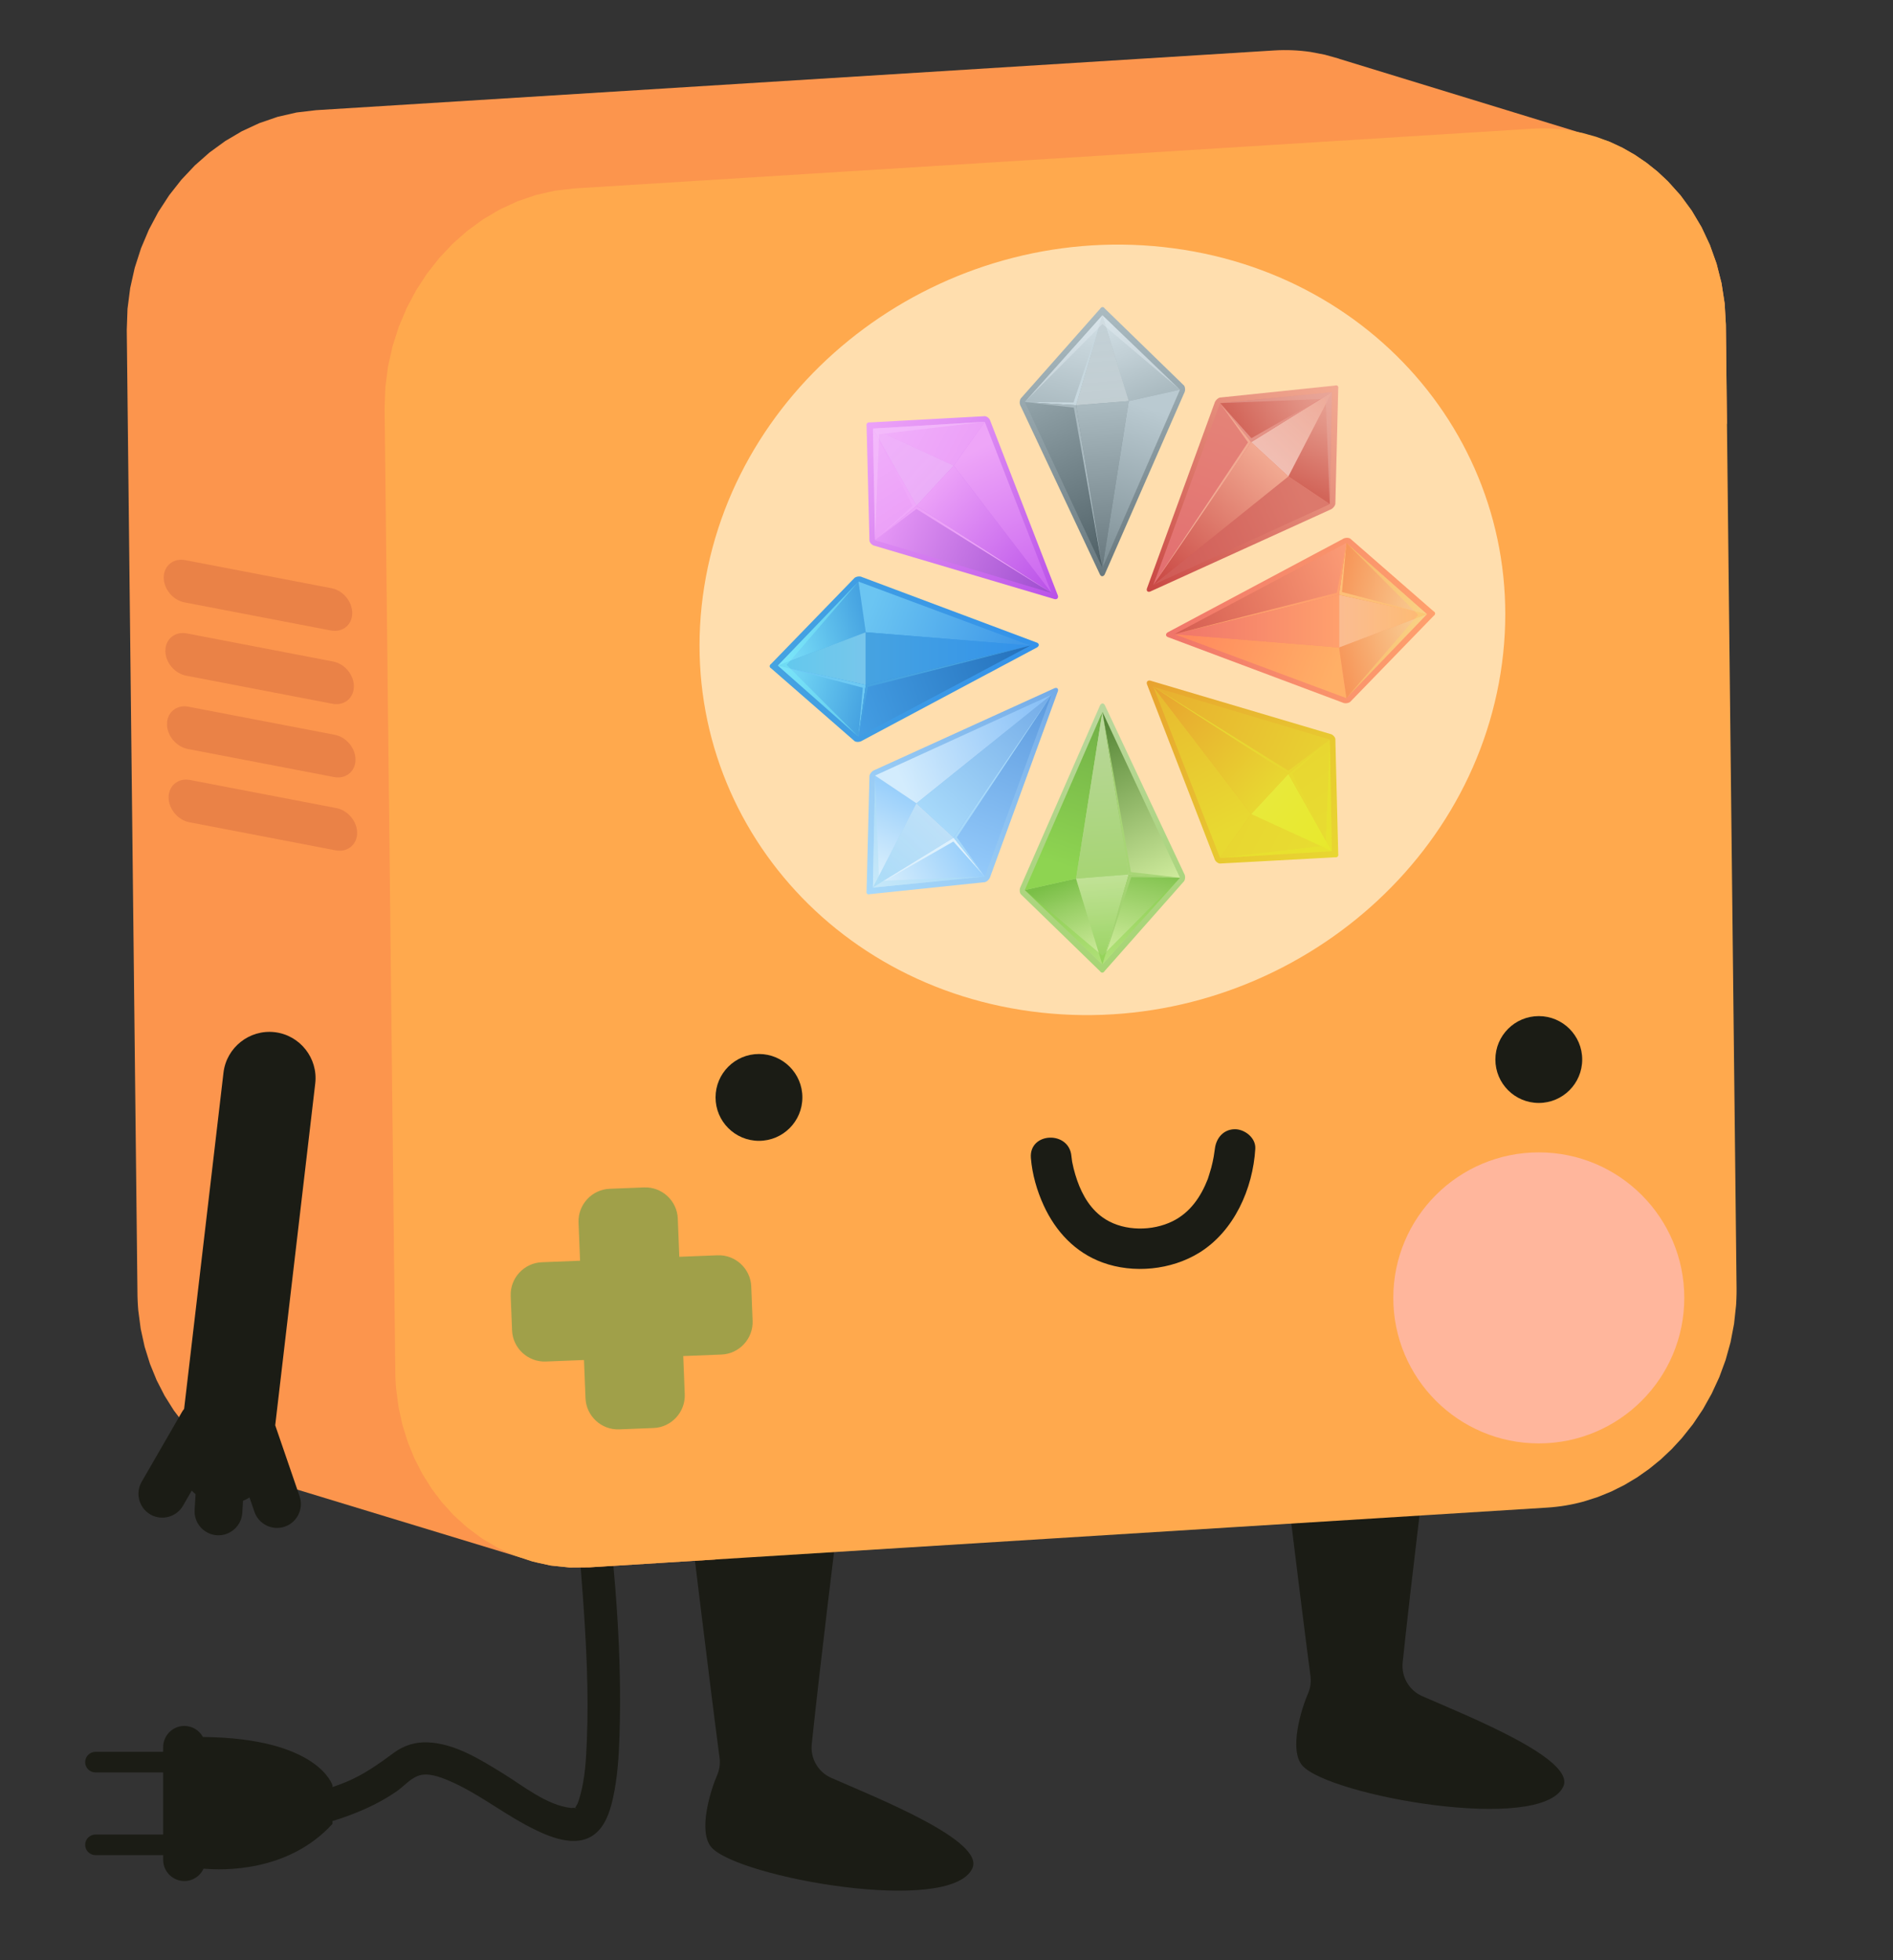 <?xml version="1.0" encoding="UTF-8"?> <svg xmlns="http://www.w3.org/2000/svg" xmlns:xlink="http://www.w3.org/1999/xlink" id="Layer_1" version="1.1" viewBox="0 0 594.333 615.333"><rect x="0" y="0" width="594.333" height="615.333" fill="#333333" stroke="none"/><defs><style> .st0 { fill: #e8db31; } .st1 { fill: url(#linear-gradient2); } .st2 { fill: url(#linear-gradient36); } .st3 { fill: #ffdeae; } .st4 { fill: #fbd677; } .st4, .st5, .st6, .st7, .st8, .st9, .st10, .st11, .st12, .st13, .st14, .st15, .st16, .st17, .st18 { opacity: .5; } .st19 { fill: url(#linear-gradient34); } .st20 { fill: url(#linear-gradient33); } .st21 { fill: url(#linear-gradient10); } .st22 { fill: #a7d575; } .st23 { fill: url(#linear-gradient21); } .st24 { fill: url(#linear-gradient37); } .st25 { fill: url(#linear-gradient56); } .st26 { fill: url(#linear-gradient27); } .st27 { fill: url(#linear-gradient53); } .st28 { fill: url(#linear-gradient35); } .st5 { fill: #f7c5fd; } .st29 { fill: url(#linear-gradient26); } .st30 { fill: url(#linear-gradient1); } .st31 { fill: #ea8247; } .st6 { fill: #dee9ee; } .st32 { fill: url(#linear-gradient9); } .st33 { fill: #6dc9f3; } .st34 { fill: url(#linear-gradient23); } .st35 { fill: url(#linear-gradient43); } .st36 { fill: url(#linear-gradient8); } .st37 { fill: none; } .st38 { fill: #efa8fa; } .st39 { fill: url(#linear-gradient16); } .st40 { fill: url(#linear-gradient24); } .st7 { fill: #7deffa; } .st41 { fill: #e8d731; } .st42 { fill: #a0a049; } .st43 { fill: url(#linear-gradient30); } .st44 { fill: #ffa94d; } .st45 { fill: url(#linear-gradient22); } .st46 { fill: #ddf1fd; } .st47 { fill: url(#linear-gradient29); } .st48 { fill: url(#linear-gradient49); } .st49 { fill: url(#linear-gradient19); } .st50 { fill: #fc954d; } .st51 { fill: url(#linear-gradient12); } .st8 { fill: #e8e92c; } .st52 { fill: #1b1c15; } .st53 { fill: url(#linear-gradient42); } .st54 { fill: url(#linear-gradient28); } .st55 { fill: #eca1f8; } .st56 { fill: url(#linear-gradient40); } .st57 { fill: url(#linear-gradient7); } .st58 { fill: #46a3e1; } .st9 { fill: url(#linear-gradient4); } .st59 { fill: url(#linear-gradient20); } .st60 { fill: url(#linear-gradient31); } .st61 { fill: #a4d372; } .st10 { fill: url(#linear-gradient39); } .st62 { fill: url(#linear-gradient14); } .st11 { fill: #b0e0f7; } .st63 { fill: url(#linear-gradient5); } .st64 { fill: url(#linear-gradient3); } .st12 { fill: url(#linear-gradient46); } .st65 { fill: url(#linear-gradient55); } .st66 { fill: url(#linear-gradient38); } .st67 { fill: #aabac0; } .st68 { fill: #c7d7de; } .st13 { fill: url(#linear-gradient11); } .st69 { fill: url(#linear-gradient52); } .st70 { fill: url(#linear-gradient15); } .st71 { fill: #a7d9fa; } .st72 { fill: #f2aa92; } .st73 { fill: #fdbf77; } .st74 { fill: url(#linear-gradient17); } .st75 { fill: url(#linear-gradient54); } .st76 { fill: url(#linear-gradient50); } .st14 { fill: #8ed451; } .st77 { fill: url(#linear-gradient51); } .st78 { fill: url(#linear-gradient6); } .st79 { fill: #e49286; } .st80 { fill: url(#linear-gradient48); } .st81 { fill: url(#linear-gradient13); } .st82 { fill: url(#linear-gradient45); } .st83 { fill: url(#linear-gradient47); } .st15 { fill: url(#linear-gradient18); } .st84 { fill: url(#linear-gradient); } .st85 { fill: url(#linear-gradient44); } .st86 { fill: #ffb69c; } .st16 { fill: url(#linear-gradient32); } .st87 { fill: url(#linear-gradient41); } .st17 { fill: #ebada0; } .st18 { fill: url(#linear-gradient25); } .st88 { fill: #ffa06d; } </style><linearGradient id="linear-gradient" x1="107.286" y1="1497.389" x2="107.286" y2="1497.389" gradientTransform="translate(75.947 1573.746) rotate(6.117) scale(1 -1)" gradientUnits="userSpaceOnUse"><stop offset="0" stop-color="#e23b4a"></stop><stop offset=".685" stop-color="#e76c47" stop-opacity=".301"></stop><stop offset="1" stop-color="#ea8247" stop-opacity="0"></stop></linearGradient><linearGradient id="linear-gradient1" x1="1156.015" y1="1358.423" x2="1156.015" y2="1273.933" gradientTransform="translate(1724.512 -1064.327) rotate(90) skewX(4.529)" gradientUnits="userSpaceOnUse"><stop offset="0" stop-color="#f0756a"></stop><stop offset=".567" stop-color="#f9906b"></stop><stop offset="1" stop-color="#ffa06d"></stop></linearGradient><linearGradient id="linear-gradient2" x1="1172.361" y1="1303.253" x2="1164.11" y2="1275.392" gradientTransform="translate(1724.512 -1064.327) rotate(90) skewX(4.529)" gradientUnits="userSpaceOnUse"><stop offset="0" stop-color="#f79659"></stop><stop offset=".036" stop-color="#f7985b"></stop><stop offset=".673" stop-color="#f8bf85"></stop><stop offset="1" stop-color="#f9cf95"></stop></linearGradient><linearGradient id="linear-gradient3" x1="1153.124" y1="1350.051" x2="1171.377" y2="1305.271" gradientTransform="translate(1724.512 -1064.327) rotate(90) skewX(4.529)" gradientUnits="userSpaceOnUse"><stop offset="0" stop-color="#ff8a5e"></stop><stop offset="1" stop-color="#ffaf66"></stop></linearGradient><linearGradient id="linear-gradient4" x1="1156.014" y1="1304.098" x2="1156.014" y2="1276.504" gradientTransform="translate(1724.512 -1064.327) rotate(90) skewX(4.529)" gradientUnits="userSpaceOnUse"><stop offset="0" stop-color="#fde7b7"></stop><stop offset="1" stop-color="#fbd677"></stop></linearGradient><linearGradient id="linear-gradient5" x1="1139.829" y1="1303.314" x2="1148.358" y2="1273.109" xlink:href="#linear-gradient2"></linearGradient><linearGradient id="linear-gradient6" x1="1156.014" y1="1355.786" x2="1156.014" y2="1304.098" gradientTransform="translate(1724.512 -1064.327) rotate(90) skewX(4.529)" gradientUnits="userSpaceOnUse"><stop offset="0" stop-color="#f0756a"></stop><stop offset="1" stop-color="#ffa06d"></stop></linearGradient><linearGradient id="linear-gradient7" x1="1158.581" y1="1354.852" x2="1138.38" y2="1299.352" gradientTransform="translate(1724.512 -1064.327) rotate(90) skewX(4.529)" gradientUnits="userSpaceOnUse"><stop offset="0" stop-color="#d45c51"></stop><stop offset="1" stop-color="#fc9c76"></stop></linearGradient><linearGradient id="linear-gradient8" x1="808.644" y1="854.371" x2="808.644" y2="769.881" gradientTransform="translate(392.57 -992.875) rotate(42.639) scale(.961 1.04) skewX(-.195)" gradientUnits="userSpaceOnUse"><stop offset="0" stop-color="#c94743"></stop><stop offset=".368" stop-color="#da7064"></stop><stop offset=".785" stop-color="#eb9a85"></stop><stop offset="1" stop-color="#f2aa92"></stop></linearGradient><linearGradient id="linear-gradient9" x1="824.999" y1="799.198" x2="816.747" y2="771.337" gradientTransform="translate(392.57 -992.875) rotate(42.639) scale(.961 1.04) skewX(-.195)" gradientUnits="userSpaceOnUse"><stop offset="0" stop-color="#d26559"></stop><stop offset=".075" stop-color="#d46a5e"></stop><stop offset=".686" stop-color="#e39486"></stop><stop offset="1" stop-color="#e9a496"></stop></linearGradient><linearGradient id="linear-gradient10" x1="805.761" y1="845.996" x2="824.014" y2="801.216" gradientTransform="translate(392.57 -992.875) rotate(42.639) scale(.961 1.04) skewX(-.195)" gradientUnits="userSpaceOnUse"><stop offset="0" stop-color="#d05b56"></stop><stop offset="1" stop-color="#dc796c"></stop></linearGradient><linearGradient id="linear-gradient11" x1="808.644" y1="800.046" x2="808.644" y2="772.451" gradientTransform="translate(392.57 -992.875) rotate(42.639) scale(.961 1.04) skewX(-.195)" gradientUnits="userSpaceOnUse"><stop offset="0" stop-color="#fdf1ec"></stop><stop offset="1" stop-color="#ebada0"></stop></linearGradient><linearGradient id="linear-gradient12" x1="792.466" y1="799.259" x2="800.995" y2="769.054" xlink:href="#linear-gradient9"></linearGradient><linearGradient id="linear-gradient13" x1="808.644" y1="851.734" x2="808.644" y2="800.046" gradientTransform="translate(392.57 -992.875) rotate(42.639) scale(.961 1.04) skewX(-.195)" gradientUnits="userSpaceOnUse"><stop offset="0" stop-color="#c94743"></stop><stop offset="1" stop-color="#f2aa92"></stop></linearGradient><linearGradient id="linear-gradient14" x1="811.218" y1="850.797" x2="791.018" y2="795.298" gradientTransform="translate(392.57 -992.875) rotate(42.639) scale(.961 1.04) skewX(-.195)" gradientUnits="userSpaceOnUse"><stop offset="0" stop-color="#e36e70"></stop><stop offset="1" stop-color="#e48478"></stop></linearGradient><linearGradient id="linear-gradient15" x1="977.37" y1="257.277" x2="977.37" y2="172.787" gradientTransform="translate(-631.255 1.017) rotate(-4.529) skewX(-4.5)" gradientUnits="userSpaceOnUse"><stop offset="0" stop-color="#67777d"></stop><stop offset=".122" stop-color="#708086"></stop><stop offset=".702" stop-color="#9aaab0"></stop><stop offset="1" stop-color="#aabac0"></stop></linearGradient><linearGradient id="linear-gradient16" x1="993.724" y1="202.105" x2="985.472" y2="174.243" gradientTransform="translate(-631.255 1.017) rotate(-4.529) skewX(-4.5)" gradientUnits="userSpaceOnUse"><stop offset="0" stop-color="#aabac0"></stop><stop offset=".54" stop-color="#c2d0d6"></stop><stop offset="1" stop-color="#d2e0e6"></stop></linearGradient><linearGradient id="linear-gradient17" x1="974.486" y1="248.902" x2="992.74" y2="204.122" gradientTransform="translate(-631.255 1.017) rotate(-4.529) skewX(-4.5)" gradientUnits="userSpaceOnUse"><stop offset="0" stop-color="#809197"></stop><stop offset="1" stop-color="#bacad1"></stop></linearGradient><linearGradient id="linear-gradient18" x1="977.369" y1="202.952" x2="977.369" y2="175.357" gradientTransform="translate(-631.255 1.017) rotate(-4.529) skewX(-4.5)" gradientUnits="userSpaceOnUse"><stop offset="0" stop-color="#eef6f9"></stop><stop offset="1" stop-color="#dee9ee"></stop></linearGradient><linearGradient id="linear-gradient19" x1="961.191" y1="202.165" x2="969.72" y2="171.96" xlink:href="#linear-gradient16"></linearGradient><linearGradient id="linear-gradient20" x1="977.369" y1="254.64" x2="977.369" y2="202.952" gradientTransform="translate(-631.255 1.017) rotate(-4.529) skewX(-4.5)" gradientUnits="userSpaceOnUse"><stop offset="0" stop-color="#67777d"></stop><stop offset="1" stop-color="#aabac0"></stop></linearGradient><linearGradient id="linear-gradient21" x1="979.943" y1="253.703" x2="959.743" y2="198.204" gradientTransform="translate(-631.255 1.017) rotate(-4.529) skewX(-4.5)" gradientUnits="userSpaceOnUse"><stop offset="0" stop-color="#4e5f65"></stop><stop offset="1" stop-color="#92a3a9"></stop></linearGradient><linearGradient id="linear-gradient22" x1="1471.54" y1="-70.866" x2="1471.54" y2="-155.357" gradientTransform="translate(-658.434 1356.943) rotate(-47.181) scale(1.04 .961) skewX(.166)" gradientUnits="userSpaceOnUse"><stop offset="0" stop-color="#b951e8"></stop><stop offset=".244" stop-color="#c767ec"></stop><stop offset=".743" stop-color="#e191f4"></stop><stop offset="1" stop-color="#eca1f8"></stop></linearGradient><linearGradient id="linear-gradient23" x1="1487.894" y1="-126.039" x2="1479.642" y2="-153.9" gradientTransform="translate(-658.434 1356.943) rotate(-47.181) scale(1.04 .961) skewX(.166)" gradientUnits="userSpaceOnUse"><stop offset="0" stop-color="#eca1f8"></stop><stop offset="1" stop-color="#f1b0fb"></stop></linearGradient><linearGradient id="linear-gradient24" x1="1468.656" y1="-79.242" x2="1486.91" y2="-124.022" gradientTransform="translate(-658.434 1356.943) rotate(-47.181) scale(1.04 .961) skewX(.166)" gradientUnits="userSpaceOnUse"><stop offset="0" stop-color="#cc69f0"></stop><stop offset="1" stop-color="#eea5f8"></stop></linearGradient><linearGradient id="linear-gradient25" x1="1471.539" y1="-125.192" x2="1471.539" y2="-152.786" gradientTransform="translate(-658.434 1356.943) rotate(-47.181) scale(1.04 .961) skewX(.166)" gradientUnits="userSpaceOnUse"><stop offset="0" stop-color="#fad3fe"></stop><stop offset="1" stop-color="#f7c5fd"></stop></linearGradient><linearGradient id="linear-gradient26" x1="1455.361" y1="-125.978" x2="1463.89" y2="-156.184" xlink:href="#linear-gradient23"></linearGradient><linearGradient id="linear-gradient27" x1="1471.539" y1="-73.503" x2="1471.539" y2="-125.192" gradientTransform="translate(-658.434 1356.943) rotate(-47.181) scale(1.04 .961) skewX(.166)" gradientUnits="userSpaceOnUse"><stop offset="0" stop-color="#b951e8"></stop><stop offset="1" stop-color="#eca1f8"></stop></linearGradient><linearGradient id="linear-gradient28" x1="1474.113" y1="-74.44" x2="1453.913" y2="-129.94" gradientTransform="translate(-658.434 1356.943) rotate(-47.181) scale(1.04 .961) skewX(.166)" gradientUnits="userSpaceOnUse"><stop offset="0" stop-color="#9e4dcf"></stop><stop offset="1" stop-color="#e697f6"></stop></linearGradient><linearGradient id="linear-gradient29" x1="2002.541" y1="2.641" x2="2002.541" y2="-81.85" gradientTransform="translate(323.52 2205.179) rotate(-90) skewX(4.529)" gradientUnits="userSpaceOnUse"><stop offset="0" stop-color="#3392ea"></stop><stop offset=".14" stop-color="#3694e8"></stop><stop offset="1" stop-color="#46a3e1"></stop></linearGradient><linearGradient id="linear-gradient30" x1="2018.887" y1="-52.552" x2="2010.635" y2="-80.413" gradientTransform="translate(323.52 2205.179) rotate(-90) skewX(4.529)" gradientUnits="userSpaceOnUse"><stop offset="0" stop-color="#46a3e1"></stop><stop offset=".036" stop-color="#48a5e2"></stop><stop offset=".673" stop-color="#6ccff2"></stop><stop offset="1" stop-color="#7bdff9"></stop></linearGradient><linearGradient id="linear-gradient31" x1="1999.649" y1="-5.755" x2="2017.902" y2="-50.535" gradientTransform="translate(323.52 2205.179) rotate(-90) skewX(4.529)" gradientUnits="userSpaceOnUse"><stop offset="0" stop-color="#4099e8"></stop><stop offset="1" stop-color="#6bc5f2"></stop></linearGradient><linearGradient id="linear-gradient32" x1="2002.541" y1="-51.684" x2="2002.541" y2="-79.279" gradientTransform="translate(323.52 2205.179) rotate(-90) skewX(4.529)" gradientUnits="userSpaceOnUse"><stop offset="0" stop-color="#b0f0f3"></stop><stop offset="1" stop-color="#7deffa"></stop></linearGradient><linearGradient id="linear-gradient33" x1="1986.354" y1="-52.491" x2="1994.883" y2="-82.697" xlink:href="#linear-gradient30"></linearGradient><linearGradient id="linear-gradient34" x1="2002.541" y1=".004" x2="2002.541" y2="-51.684" gradientTransform="translate(323.52 2205.179) rotate(-90) skewX(4.529)" gradientUnits="userSpaceOnUse"><stop offset="0" stop-color="#3392ea"></stop><stop offset="1" stop-color="#46a3e1"></stop></linearGradient><linearGradient id="linear-gradient35" x1="2005.106" y1="-.953" x2="1984.906" y2="-56.453" gradientTransform="translate(323.52 2205.179) rotate(-90) skewX(4.529)" gradientUnits="userSpaceOnUse"><stop offset="0" stop-color="#2470bb"></stop><stop offset="1" stop-color="#449ee4"></stop></linearGradient><linearGradient id="linear-gradient36" x1="2277.775" y1="304.754" x2="2277.775" y2="220.264" gradientTransform="translate(1727.13 1931.721) rotate(-137.361) scale(.961 1.04) skewX(-.195)" gradientUnits="userSpaceOnUse"><stop offset="0" stop-color="#73abe7"></stop><stop offset=".631" stop-color="#97caf4"></stop><stop offset="1" stop-color="#a7d9fa"></stop></linearGradient><linearGradient id="linear-gradient37" x1="2294.129" y1="249.582" x2="2285.877" y2="221.72" gradientTransform="translate(1727.13 1931.721) rotate(-137.361) scale(.961 1.04) skewX(-.195)" gradientUnits="userSpaceOnUse"><stop offset="0" stop-color="#99cffb"></stop><stop offset=".133" stop-color="#a3d4fb"></stop><stop offset=".706" stop-color="#cde9fc"></stop><stop offset="1" stop-color="#ddf1fd"></stop></linearGradient><linearGradient id="linear-gradient38" x1="2274.891" y1="296.379" x2="2293.145" y2="251.599" gradientTransform="translate(1727.13 1931.721) rotate(-137.361) scale(.961 1.04) skewX(-.195)" gradientUnits="userSpaceOnUse"><stop offset="0" stop-color="#8ac1f7"></stop><stop offset="1" stop-color="#d3ecfd"></stop></linearGradient><linearGradient id="linear-gradient39" x1="2277.774" y1="250.429" x2="2277.774" y2="222.834" gradientTransform="translate(1727.13 1931.721) rotate(-137.361) scale(.961 1.04) skewX(-.195)" gradientUnits="userSpaceOnUse"><stop offset="0" stop-color="#e4f6fd"></stop><stop offset="1" stop-color="#b0e0f7"></stop></linearGradient><linearGradient id="linear-gradient40" x1="2261.596" y1="249.643" x2="2270.125" y2="219.437" xlink:href="#linear-gradient37"></linearGradient><linearGradient id="linear-gradient41" x1="2277.774" y1="302.118" x2="2277.774" y2="250.429" gradientTransform="translate(1727.13 1931.721) rotate(-137.361) scale(.961 1.04) skewX(-.195)" gradientUnits="userSpaceOnUse"><stop offset="0" stop-color="#73abe7"></stop><stop offset="1" stop-color="#a7d9fa"></stop></linearGradient><linearGradient id="linear-gradient42" x1="2280.348" y1="301.18" x2="2260.148" y2="245.681" gradientTransform="translate(1727.13 1931.721) rotate(-137.361) scale(.961 1.04) skewX(-.195)" gradientUnits="userSpaceOnUse"><stop offset="0" stop-color="#5c9ade"></stop><stop offset="1" stop-color="#94cafa"></stop></linearGradient><linearGradient id="linear-gradient43" x1="2257.184" y1="555.793" x2="2257.184" y2="471.303" gradientTransform="translate(2603.298 597.846) rotate(175.471) skewX(-4.5)" gradientUnits="userSpaceOnUse"><stop offset="0" stop-color="#bbd79e"></stop><stop offset=".549" stop-color="#aed584"></stop><stop offset="1" stop-color="#a7d575"></stop></linearGradient><linearGradient id="linear-gradient44" x1="2273.538" y1="500.62" x2="2265.286" y2="472.759" gradientTransform="translate(2603.298 597.846) rotate(175.471) skewX(-4.5)" gradientUnits="userSpaceOnUse"><stop offset="0" stop-color="#7abf47"></stop><stop offset=".295" stop-color="#97ce64"></stop><stop offset=".761" stop-color="#c1e48e"></stop><stop offset="1" stop-color="#d1ed9e"></stop></linearGradient><linearGradient id="linear-gradient45" x1="2254.3" y1="547.418" x2="2272.554" y2="502.638" gradientTransform="translate(2603.298 597.846) rotate(175.471) skewX(-4.5)" gradientUnits="userSpaceOnUse"><stop offset="0" stop-color="#71af47"></stop><stop offset="1" stop-color="#8ed451"></stop></linearGradient><linearGradient id="linear-gradient46" x1="2257.183" y1="501.468" x2="2257.183" y2="473.873" gradientTransform="translate(2603.298 597.846) rotate(175.471) skewX(-4.5)" gradientUnits="userSpaceOnUse"><stop offset="0" stop-color="#daf1b1"></stop><stop offset="1" stop-color="#8ed451"></stop></linearGradient><linearGradient id="linear-gradient47" x1="2241.006" y1="500.681" x2="2249.535" y2="470.476" xlink:href="#linear-gradient44"></linearGradient><linearGradient id="linear-gradient48" x1="2257.183" y1="553.156" x2="2257.183" y2="501.468" gradientTransform="translate(2603.298 597.846) rotate(175.471) skewX(-4.5)" gradientUnits="userSpaceOnUse"><stop offset="0" stop-color="#bbd79e"></stop><stop offset="1" stop-color="#a7d575"></stop></linearGradient><linearGradient id="linear-gradient49" x1="2259.757" y1="552.219" x2="2239.557" y2="496.72" gradientTransform="translate(2603.298 597.846) rotate(175.471) skewX(-4.5)" gradientUnits="userSpaceOnUse"><stop offset="0" stop-color="#508132"></stop><stop offset="1" stop-color="#d1ed9e"></stop></linearGradient><linearGradient id="linear-gradient50" x1="2143.397" y1="528.572" x2="2143.397" y2="444.081" gradientTransform="translate(2249.607 -1077.636) rotate(132.819) scale(1.04 .961) skewX(.166)" gradientUnits="userSpaceOnUse"><stop offset="0" stop-color="#e8a22f"></stop><stop offset=".637" stop-color="#e8c730"></stop><stop offset="1" stop-color="#e8d731"></stop></linearGradient><linearGradient id="linear-gradient51" x1="2159.751" y1="473.399" x2="2151.499" y2="445.538" gradientTransform="translate(2249.607 -1077.636) rotate(132.819) scale(1.04 .961) skewX(.166)" gradientUnits="userSpaceOnUse"><stop offset="0" stop-color="#e8d731"></stop><stop offset="1" stop-color="#e8dd31"></stop></linearGradient><linearGradient id="linear-gradient52" x1="2140.513" y1="520.196" x2="2158.767" y2="475.416" gradientTransform="translate(2249.607 -1077.636) rotate(132.819) scale(1.04 .961) skewX(.166)" gradientUnits="userSpaceOnUse"><stop offset="0" stop-color="#e8bb30"></stop><stop offset="1" stop-color="#e8d931"></stop></linearGradient><linearGradient id="linear-gradient53" x1="2143.396" y1="474.247" x2="2143.396" y2="446.652" gradientTransform="translate(2249.607 -1077.636) rotate(132.819) scale(1.04 .961) skewX(.166)" gradientUnits="userSpaceOnUse"><stop offset="0" stop-color="#e8e93a"></stop><stop offset="1" stop-color="#e8e92c"></stop></linearGradient><linearGradient id="linear-gradient54" x1="2127.218" y1="473.46" x2="2135.747" y2="443.254" xlink:href="#linear-gradient51"></linearGradient><linearGradient id="linear-gradient55" x1="2143.396" y1="525.935" x2="2143.396" y2="474.247" gradientTransform="translate(2249.607 -1077.636) rotate(132.819) scale(1.04 .961) skewX(.166)" gradientUnits="userSpaceOnUse"><stop offset="0" stop-color="#e8a22f"></stop><stop offset="1" stop-color="#e8d731"></stop></linearGradient><linearGradient id="linear-gradient56" x1="2145.97" y1="524.998" x2="2125.77" y2="469.498" gradientTransform="translate(2249.607 -1077.636) rotate(132.819) scale(1.04 .961) skewX(.166)" gradientUnits="userSpaceOnUse"><stop offset="0" stop-color="#e8af30"></stop><stop offset="1" stop-color="#e8d131"></stop></linearGradient></defs><g><path class="st52" d="M194.507,544.657c-.21,6.58-.62,13.29-2.04,19.74-.97,4.41-2.65,9.6-6.77,12.05-6.27,3.73-15.12-.64-20.73-3.65-8.11-4.37-15.52-10.22-24.03-13.83-2.84-1.21-6.73-2.68-9.77-1.49-2.49.97-4.52,3.38-6.71,4.89-3.02,2.08-6.25,3.86-9.6,5.36-3.37,1.51-6.88,2.84-10.47,3.91v.88c-13.98,15.34-34.72,14.59-40.46,14.05-1.05,2.3-3.37,3.9-6.05,3.9-3.66,0-6.65-2.99-6.65-6.65v-1.49h-21.25c-.89,0-1.7-.36-2.29-.95-.58-.58-.95-1.39-.95-2.28,0-1.78,1.46-3.23,3.24-3.23h21.25v-19.49h-21.25c-.89,0-1.7-.36-2.29-.95-.58-.58-.95-1.39-.95-2.28,0-1.78,1.46-3.24,3.24-3.24h21.25v-1.48c0-1.83.75-3.49,1.95-4.7,1.21-1.2,2.87-1.95,4.7-1.95,2.51,0,4.7,1.4,5.83,3.47,36.28.34,40.68,15.16,40.68,15.16v.56c1.48-.49,2.91-1.03,4.26-1.59,5.6-2.32,10.25-5.65,15.08-9.22,3.05-2.25,6.69-3.39,10.49-3.23,8.57.34,16.49,5.34,23.58,9.69,6.34,3.88,13.84,10.08,21.49,10.91.24.02.86-.07,1.29-.04-.04.06-.09.13-.12.21l-.02.02v.01c-.02.03-.04.06-.06.1.1-.07.2-.14.2-.15.39-.15.47-.09.3-.15-.08-.03-.18-.04-.3-.04.26-.45.53-.88.77-1.35-.03.09.01.03.17-.33-.05.11-.11.22-.17.32.06-.16.26-.67.33-.89.19-.6.38-1.2.54-1.81,1.5-5.58,1.78-10.98,2.03-16.88.65-15.43-.19-30.93-1.31-46.32-.71-9.83-1.55-19.66-2.67-29.46-.75-6.5,9.45-6.45,10.19,0,2.8,24.42,4.85,49.31,4.05,73.89v0h0Z"></path><path class="st52" d="M180.877,567.527c.17.06.09,0-.3.15,0,.01-.1.08-.2.15.02-.04.04-.07.06-.1v-.01l.02-.02c.03-.08.08-.15.12-.21.12,0,.22.01.3.04Z"></path><path class="st52" d="M181.517,565.807c-.16.36-.2.42-.17.33v-.01c.06-.1.12-.21.17-.32h0Z"></path></g><path class="st37" d="M586.361,446.644l-14.784-20.596c-.229-.319-.484-.607-.752-.878l-22.725-103.796c-1.706-7.792-9.477-12.771-17.269-11.065-7.792,1.706-12.771,9.477-11.065,17.269l23.107,105.542-5.419,22.941c-.948,4.013,1.56,8.072,5.573,9.02h0c4.013.948,8.072-1.56,9.02-5.573l1.096-4.641c.685.345,1.4.63,2.135.865l.597,3.722c.653,4.072,4.518,6.868,8.59,6.215,4.072-.653,6.868-4.519,6.215-8.59l-.789-4.92c.386-.388.755-.792,1.094-1.22l3.193,4.449c2.404,3.35,7.112,4.123,10.462,1.719h0c3.35-2.405,4.123-7.113,1.719-10.463h0Z"></path><path class="st52" d="M216.13,473.08c0-5.606,4.587-10.194,10.194-10.194h27.085c5.139,0,9.422,3.854,10.1,8.815.106.773.071,1.559-.025,2.333-.857,6.897-6.128,49.505-8.625,73.49-.467,4.484,2.01,8.754,6.139,10.565,14.701,6.449,48.364,19.81,44.269,28.432-7.035,14.811-73.396,2.817-81.849-6.574-4.484-4.982-.173-18.378,1.703-22.626.77-1.743,1.044-3.653.793-5.542-2.855-21.489-9.782-78.7-9.782-78.7h-0Z"></path><path class="st52" d="M401.658,447.418c0-5.606,4.587-10.194,10.194-10.194h27.085c5.139,0,9.422,3.854,10.1,8.815.106.773.071,1.559-.025,2.333-.857,6.897-6.128,49.505-8.625,73.49-.467,4.484,2.01,8.754,6.139,10.565,14.701,6.449,48.364,19.81,44.269,28.432-7.035,14.811-73.396,2.817-81.849-6.574-4.484-4.982-.173-18.378,1.703-22.626.77-1.743,1.044-3.653.793-5.542-2.855-21.489-9.782-78.7-9.782-78.7h-0,0Z"></path><polygon class="st50" points="542.199 132.944 541.859 101.914 541.48 95.284 540.49 88.884 538.929 82.734 536.83 76.874 534.23 71.334 531.149 66.134 527.619 61.324 523.669 56.924 520.399 53.864 516.919 51.084 513.25 48.584 509.389 46.384 505.369 44.504 505.069 44.394 505.049 44.384 495.689 41.514 495.669 41.514 420.635 18.52 420.232 18.369 415.913 17.16 411.467 16.308 410.068 16.121 408.659 15.97 407.24 15.854 405.812 15.775 404.375 15.733 402.929 15.729 401.475 15.762 400.012 15.834 99.24 34.587 93.114 35.308 87.168 36.673 81.432 38.646 75.936 41.193 70.71 44.277 65.785 47.863 61.191 51.916 56.959 56.401 53.119 61.284 49.703 66.528 46.741 72.097 44.263 77.957 42.299 84.071 40.88 90.404 40.037 96.923 39.799 103.59 39.861 109.217 43.163 406.602 43.18 407.285 43.204 407.966 43.233 408.645 43.27 409.322 43.312 409.998 43.36 410.671 43.414 411.343 44.178 417.142 45.408 422.742 47.084 428.121 49.181 433.256 51.677 438.125 54.55 442.703 57.777 446.97 61.334 450.901 65.66 454.852 70.337 458.327 75.335 461.296 80.508 463.673 80.51 463.674 80.514 463.675 80.622 463.725 86.166 465.584 88.093 466.003 88.129 466.014 88.169 466.024 163.319 488.884 168.519 490.464 172.889 491.424 178.859 492.044 185 491.994 185.909 491.944 186.83 491.884 187.75 491.824 188.669 491.774 189.58 491.714 191.419 491.594 192.339 491.544 224.569 489.534 542.199 132.944"></polygon><polygon class="st44" points="545.22 404.244 545.22 405.614 545.21 406.294 545.169 407.654 545.139 408.334 545.109 409.014 545.069 409.694 544.429 415.574 543.33 421.324 541.779 426.904 539.799 432.294 537.409 437.464 534.649 442.394 531.519 447.064 528.049 451.424 524.849 454.894 521.439 458.114 517.819 461.064 514.019 463.744 510.039 466.124 505.899 468.194 501.619 469.934 497.2 471.344 495.799 471.704 494.399 472.034 492.99 472.324 491.56 472.584 490.129 472.804 488.679 472.984 487.229 473.134 485.769 473.244 224.569 489.534 192.339 491.544 191.419 491.594 189.58 491.714 188.669 491.774 187.75 491.824 186.83 491.884 185.909 491.944 185 491.994 178.859 492.044 172.889 491.424 168.519 490.464 167.119 490.164 163.319 488.884 161.58 488.304 156.29 485.874 151.29 482.904 146.619 479.434 142.29 475.484 138.73 471.554 135.51 467.284 134.409 465.524 132.629 462.704 130.139 457.834 128.04 452.704 126.359 447.324 125.129 441.724 124.369 435.924 124.319 435.254 124.269 434.574 124.23 433.904 124.189 433.224 124.159 432.544 124.139 431.864 124.119 431.184 123.769 399.754 120.819 133.794 120.749 128.174 120.99 121.504 121.839 114.984 123.26 108.654 125.219 102.534 127.7 96.674 130.659 91.104 134.08 85.864 137.919 80.984 142.149 76.494 146.739 72.444 151.669 68.854 156.889 65.774 162.389 63.224 168.119 61.254 174.069 59.884 180.2 59.164 390 46.084 450.629 42.304 480.969 40.414 482.429 40.344 483.889 40.304 485.33 40.314 486.769 40.354 488.2 40.434 489.609 40.554 491.019 40.704 492.419 40.884 495.669 41.514 495.689 41.514 496.869 41.744 501.189 42.954 505.049 44.384 505.069 44.394 505.369 44.504 509.389 46.384 513.25 48.584 516.919 51.084 520.399 53.864 523.669 56.924 527.619 61.324 531.149 66.134 534.23 71.334 536.83 76.874 538.929 82.734 540.49 88.884 541.48 95.284 541.859 101.914 542.199 132.944 542.199 132.954 545.22 404.244"></polygon><g><path class="st31" d="M105.403,266.928l-45.963-8.823c-3.637-.698-6.562-4.254-6.502-7.901h0c.061-3.647,3.086-6.06,6.723-5.362l45.963,8.823c3.637.698,6.562,4.254,6.502,7.901h0c-.061,3.647-3.086,6.06-6.723,5.362Z"></path><path class="st31" d="M104.893,243.922l-45.963-8.823c-3.637-.698-6.562-4.254-6.502-7.901h0c.061-3.647,3.086-6.06,6.723-5.362l45.963,8.823c3.637.698,6.562,4.254,6.502,7.901h0c-.061,3.647-3.086,6.06-6.723,5.362Z"></path><path class="st31" d="M104.383,220.915l-45.963-8.823c-3.637-.698-6.562-4.254-6.502-7.901h0c.061-3.647,3.086-6.06,6.723-5.362l45.963,8.823c3.637.698,6.562,4.254,6.502,7.901h0c-.061,3.647-3.086,6.06-6.723,5.362Z"></path><path class="st31" d="M103.873,197.909l-45.963-8.823c-3.637-.698-6.562-4.254-6.502-7.901h0c.061-3.647,3.086-6.06,6.723-5.362l45.963,8.823c3.637.698,6.562,4.254,6.502,7.901h0c-.061,3.647-3.086,6.06-6.723,5.362Z"></path></g><path class="st84" d="M342.182,96.316"></path><path class="st52" d="M44.47,465.161l12.676-21.956c.196-.34.422-.651.661-.948l12.359-105.534c.928-7.922,8.169-13.645,16.091-12.717,7.922.928,13.645,8.169,12.717,16.091l-12.567,107.308,7.659,22.293c1.34,3.9-.755,8.187-4.654,9.527h0c-3.9,1.34-8.187-.755-9.526-4.654l-1.549-4.51c-.647.411-1.331.765-2.039,1.071l-.226,3.763c-.247,4.116-3.818,7.281-7.934,7.034-4.116-.247-7.281-3.818-7.034-7.934l.299-4.973c-.422-.348-.83-.713-1.21-1.106l-2.738,4.743c-2.062,3.571-6.67,4.806-10.241,2.744h0c-3.571-2.062-4.806-6.67-2.744-10.241h-0Z"></path><circle class="st52" cx="483.124" cy="332.591" r="13.629"></circle><circle class="st52" cx="238.288" cy="344.483" r="13.629"></circle><path class="st52" d="M394.12,360.571c-.743,12.541-6.621,25.875-17.579,32.651-8.814,5.45-20.687,6.637-30.408,3.077-8.571-3.138-14.696-9.727-18.453-17.909-2.129-4.637-3.605-9.77-4.017-14.876-.661-8.18,12.071-8.698,12.731-.532.048.598.378,2.672.221,1.79-.169-.948.329,1.48.46,2.006.32,1.284.698,2.554,1.135,3.804,1.62,4.627,4.306,9.339,8.935,12.201,6.046,3.739,14.69,3.689,21,.576,5.543-2.735,8.887-7.693,11.071-13.284-.019.048.83-2.573,1.079-3.528.301-1.148.557-2.308.766-3.477.148-.823.224-1.658.37-2.48.278-1.564-.098,1.408-.045.513.203-3.435,2.412-6.477,6.099-6.631,3.173-.133,6.836,2.643,6.631,6.099h0Z"></path><path class="st42" d="M225.273,394.042l-11.994.475-.475-11.994c-.222-5.602-4.987-10.004-10.589-9.783l-10.788.427c-5.602.222-10.004,4.987-9.783,10.589l.475,11.994-11.994.475c-5.602.222-10.004,4.987-9.783,10.589l.427,10.788c.222,5.602,4.987,10.004,10.589,9.783l11.994-.475.475,11.994c.222,5.602,4.987,10.004,10.589,9.783l10.788-.427c5.602-.222,10.004-4.987,9.783-10.589l-.475-11.994,11.994-.475c5.602-.222,10.004-4.987,9.783-10.589l-.427-10.788c-.222-5.602-4.987-10.004-10.589-9.783h0Z"></path><circle class="st86" cx="483.124" cy="407.414" r="45.679"></circle><path class="st3" d="M221.112,184.095c10.6-66.359,75.159-114.055,144.196-106.534,69.038,7.522,116.411,67.414,105.811,133.772-10.6,66.359-75.159,114.055-144.196,106.534-69.038-7.522-116.411-67.414-105.811-133.772Z"></path><g><g><path class="st30" d="M423.891,169.041l26.201,22.848c.646.352.646,1.006,0,1.46l-26.201,26.999c-.647.455-1.698.545-2.349.2l-54.967-20.599c-.653-.344-.653-.982,0-1.43l54.967-29.306c.651-.446,1.702-.522,2.349-.172Z"></path><polygon class="st1" points="420.411 203.243 422.709 219.147 448.006 192.785 420.411 203.243"></polygon><polygon class="st64" points="420.411 203.243 422.709 219.147 368.723 199.064 420.411 203.243"></polygon><polygon class="st9" points="448.006 192.785 420.411 186.697 420.411 194.97 420.411 203.243 448.006 192.785"></polygon><polygon class="st63" points="420.411 186.697 422.709 170.429 448.006 192.785 420.411 186.697"></polygon><polygon class="st73" points="421.337 185.837 422.709 170.429 420.411 186.697 448.006 192.785 421.337 185.837"></polygon><polygon class="st4" points="445.248 193.003 422.709 219.147 448.006 192.785 422.709 170.429 445.248 193.003"></polygon><polygon class="st78" points="420.411 194.97 420.411 186.697 368.723 199.064 420.411 203.243 420.411 194.97"></polygon><polygon class="st57" points="420.411 186.697 422.709 170.429 368.723 199.064 420.411 186.697"></polygon><polygon class="st88" points="419.721 186.062 368.723 199.064 420.411 186.697 422.709 170.429 419.721 186.062"></polygon></g><g><path class="st36" d="M382.971,124.8l36.15-3.766c.742-.23,1.204.195,1.032.951l-.903,36.222c-.172.756-.91,1.563-1.651,1.802l-56.512,25.699c-.741.24-1.193-.175-1.011-.931l21.223-58.193c.181-.754.93-1.551,1.671-1.783Z"></path><polygon class="st32" points="404.499 149.545 417.498 158.265 418.162 123.101 404.499 149.545"></polygon><polygon class="st21" points="404.499 149.545 417.498 158.265 362.1 183.602 404.499 149.545"></polygon><polygon class="st13" points="418.162 123.101 392.8 138.772 398.65 144.158 404.499 149.545 418.162 123.101"></polygon><polygon class="st51" points="392.8 138.772 383.05 126.545 418.162 123.101 392.8 138.772"></polygon><polygon class="st79" points="392.899 137.553 383.05 126.545 392.8 138.772 418.162 123.101 392.899 137.553"></polygon><polygon class="st17" points="416.212 125.205 417.498 158.265 418.162 123.101 383.05 126.545 416.212 125.205"></polygon><polygon class="st81" points="398.65 144.158 392.8 138.772 362.1 183.602 404.499 149.545 398.65 144.158"></polygon><polygon class="st62" points="392.8 138.772 383.05 126.545 362.1 183.602 392.8 138.772"></polygon><polygon class="st72" points="391.825 138.849 362.1 183.602 392.8 138.772 383.05 126.545 391.825 138.849"></polygon></g><g><path class="st70" d="M320.46,125.111l24.924-28.175c.403-.678,1.057-.73,1.46-.116l24.924,24.227c.403.615.411,1.665.014,2.348l-24.953,56.944c-.396.684-1.034.735-1.43.113l-24.953-52.991c-.395-.62-.387-1.671.014-2.35Z"></path><polygon class="st39" points="354.387 125.904 370.473 122.332 346.114 98.964 354.387 125.904"></polygon><polygon class="st74" points="354.387 125.904 370.473 122.332 346.114 178.247 354.387 125.904"></polygon><polygon class="st15" points="346.114 98.964 337.841 127.214 346.114 126.559 354.387 125.904 346.114 98.964"></polygon><polygon class="st49" points="337.841 127.214 321.755 126.19 346.114 98.964 337.841 127.214"></polygon><polygon class="st68" points="337.054 126.35 321.755 126.19 337.841 127.214 346.114 98.964 337.054 126.35"></polygon><polygon class="st6" points="346.114 101.722 370.473 122.332 346.114 98.964 321.755 126.19 346.114 101.722"></polygon><polygon class="st59" points="346.114 126.559 337.841 127.214 346.114 178.247 354.387 125.904 346.114 126.559"></polygon><polygon class="st23" points="337.841 127.214 321.755 126.19 346.114 178.247 337.841 127.214"></polygon><polygon class="st67" points="337.151 127.958 346.114 178.247 337.841 127.214 321.755 126.19 337.151 127.958"></polygon></g><g><path class="st45" d="M272.978,169.792l-.903-36.079c-.172-.728.29-1.227,1.032-1.114l36.15-1.96c.743.113,1.491.792,1.671,1.518l21.223,54.831c.182.727-.27,1.214-1.011,1.091l-56.512-16.747c-.739-.122-1.477-.813-1.651-1.54Z"></path><polygon class="st34" points="299.428 146.168 309.178 132.397 274.066 134.514 299.428 146.168"></polygon><polygon class="st40" points="299.428 146.168 309.178 132.397 330.128 186.136 299.428 146.168"></polygon><polygon class="st18" points="274.066 134.514 287.729 158.794 293.579 152.481 299.428 146.168 274.066 134.514"></polygon><polygon class="st29" points="287.729 158.794 274.729 169.574 274.066 134.514 287.729 158.794"></polygon><polygon class="st38" points="286.517 158.792 274.729 169.574 287.729 158.794 274.066 134.514 286.517 158.792"></polygon><polygon class="st5" points="276.016 136.31 309.178 132.397 274.066 134.514 274.729 169.574 276.016 136.31"></polygon><polygon class="st26" points="293.579 152.481 287.729 158.794 330.128 186.136 299.428 146.168 293.579 152.481"></polygon><polygon class="st54" points="287.729 158.794 274.729 169.574 330.128 186.136 287.729 158.794"></polygon><polygon class="st55" points="287.729 159.769 330.128 186.136 287.729 158.794 274.729 169.574 287.729 159.769"></polygon></g><g><path class="st47" d="M268.338,232.67l-26.201-22.849c-.646-.352-.646-1.006,0-1.46l26.201-26.999c.647-.455,1.698-.545,2.349-.2l54.967,20.599c.653.344.653.982,0,1.43l-54.967,29.306c-.651.446-1.702.522-2.349.172Z"></path><polygon class="st43" points="271.818 198.468 269.52 182.564 244.223 208.926 271.818 198.468"></polygon><polygon class="st60" points="271.818 198.468 269.52 182.564 323.506 202.647 271.818 198.468"></polygon><polygon class="st16" points="244.223 208.926 271.818 215.013 271.818 206.74 271.818 198.468 244.223 208.926"></polygon><polygon class="st20" points="271.818 215.013 269.52 231.281 244.223 208.926 271.818 215.013"></polygon><polygon class="st33" points="270.892 215.873 269.52 231.281 271.818 215.013 244.223 208.926 270.892 215.873"></polygon><polygon class="st7" points="246.981 208.708 269.52 182.564 244.223 208.926 269.52 231.281 246.981 208.708"></polygon><polygon class="st19" points="271.818 206.74 271.818 215.013 323.506 202.647 271.818 198.468 271.818 206.74"></polygon><polygon class="st28" points="271.818 215.013 269.52 231.281 323.506 202.647 271.818 215.013"></polygon><polygon class="st58" points="272.507 215.648 323.506 202.647 271.818 215.013 269.52 231.281 272.507 215.648"></polygon></g><g><path class="st2" d="M309.259,276.911l-36.15,3.766c-.742.23-1.204-.195-1.032-.951l.903-36.222c.172-.756.91-1.563,1.651-1.802l56.512-25.699c.741-.24,1.193.175,1.011.931l-21.223,58.193c-.181.754-.93,1.551-1.671,1.783Z"></path><polygon class="st24" points="287.73 252.166 274.731 243.446 274.067 278.61 287.73 252.166"></polygon><polygon class="st66" points="287.73 252.166 274.731 243.446 330.129 218.108 287.73 252.166"></polygon><polygon class="st10" points="274.067 278.61 299.429 262.939 293.579 257.552 287.73 252.166 274.067 278.61"></polygon><polygon class="st56" points="299.429 262.939 309.179 275.166 274.067 278.61 299.429 262.939"></polygon><polygon class="st46" points="299.33 264.158 309.179 275.166 299.429 262.939 274.067 278.61 299.33 264.158"></polygon><polygon class="st11" points="276.017 276.506 274.731 243.446 274.067 278.61 309.179 275.166 276.017 276.506"></polygon><polygon class="st87" points="293.579 257.552 299.429 262.939 330.129 218.108 287.73 252.166 293.579 257.552"></polygon><polygon class="st53" points="299.429 262.939 309.179 275.166 330.129 218.108 299.429 262.939"></polygon><polygon class="st71" points="300.404 262.861 330.129 218.108 299.429 262.939 309.179 275.166 300.404 262.861"></polygon></g><g><path class="st35" d="M371.769,276.6l-24.924,28.175c-.403.678-1.057.73-1.46.116l-24.924-24.227c-.403-.615-.411-1.665-.014-2.348l24.953-56.944c.396-.684,1.034-.735,1.43-.113l24.953,52.991c.395.62.387,1.671-.014,2.35Z"></path><polygon class="st85" points="337.842 275.807 321.757 279.379 346.115 302.746 337.842 275.807"></polygon><polygon class="st82" points="337.842 275.807 321.757 279.379 346.115 223.463 337.842 275.807"></polygon><polygon class="st12" points="346.115 302.746 354.388 274.496 346.115 275.152 337.842 275.807 346.115 302.746"></polygon><polygon class="st83" points="354.388 274.496 370.474 275.52 346.115 302.746 354.388 274.496"></polygon><polygon class="st61" points="355.175 275.361 370.474 275.52 354.388 274.496 346.115 302.746 355.175 275.361"></polygon><polygon class="st14" points="346.115 299.989 321.757 279.379 346.115 302.746 370.474 275.52 346.115 299.989"></polygon><polygon class="st80" points="346.115 275.152 354.388 274.496 346.115 223.463 337.842 275.807 346.115 275.152"></polygon><polygon class="st48" points="354.388 274.496 370.474 275.52 346.115 223.463 354.388 274.496"></polygon><polygon class="st22" points="355.077 273.752 346.115 223.463 354.388 274.496 370.474 275.52 355.077 273.752"></polygon></g><g><path class="st76" d="M419.251,231.919l.903,36.079c.172.728-.29,1.227-1.032,1.114l-36.15,1.96c-.743-.113-1.491-.792-1.671-1.518l-21.223-54.831c-.182-.727.27-1.214,1.011-1.091l56.512,16.748c.739.122,1.477.813,1.651,1.54Z"></path><polygon class="st77" points="392.801 255.542 383.051 269.314 418.163 267.196 392.801 255.542"></polygon><polygon class="st69" points="392.801 255.542 383.051 269.314 362.101 215.575 392.801 255.542"></polygon><polygon class="st27" points="418.163 267.196 404.5 242.916 398.651 249.229 392.801 255.542 418.163 267.196"></polygon><polygon class="st75" points="404.5 242.916 417.5 232.137 418.163 267.196 404.5 242.916"></polygon><polygon class="st0" points="405.712 242.919 417.5 232.137 404.5 242.916 418.163 267.196 405.712 242.919"></polygon><polygon class="st8" points="416.213 265.401 383.051 269.314 418.163 267.196 417.5 232.137 416.213 265.401"></polygon><polygon class="st65" points="398.651 249.229 404.5 242.916 362.101 215.575 392.801 255.542 398.651 249.229"></polygon><polygon class="st25" points="404.5 242.916 417.5 232.137 362.101 215.575 404.5 242.916"></polygon><polygon class="st41" points="404.5 241.941 362.101 215.575 404.5 242.916 417.5 232.137 404.5 241.941"></polygon></g></g></svg> 